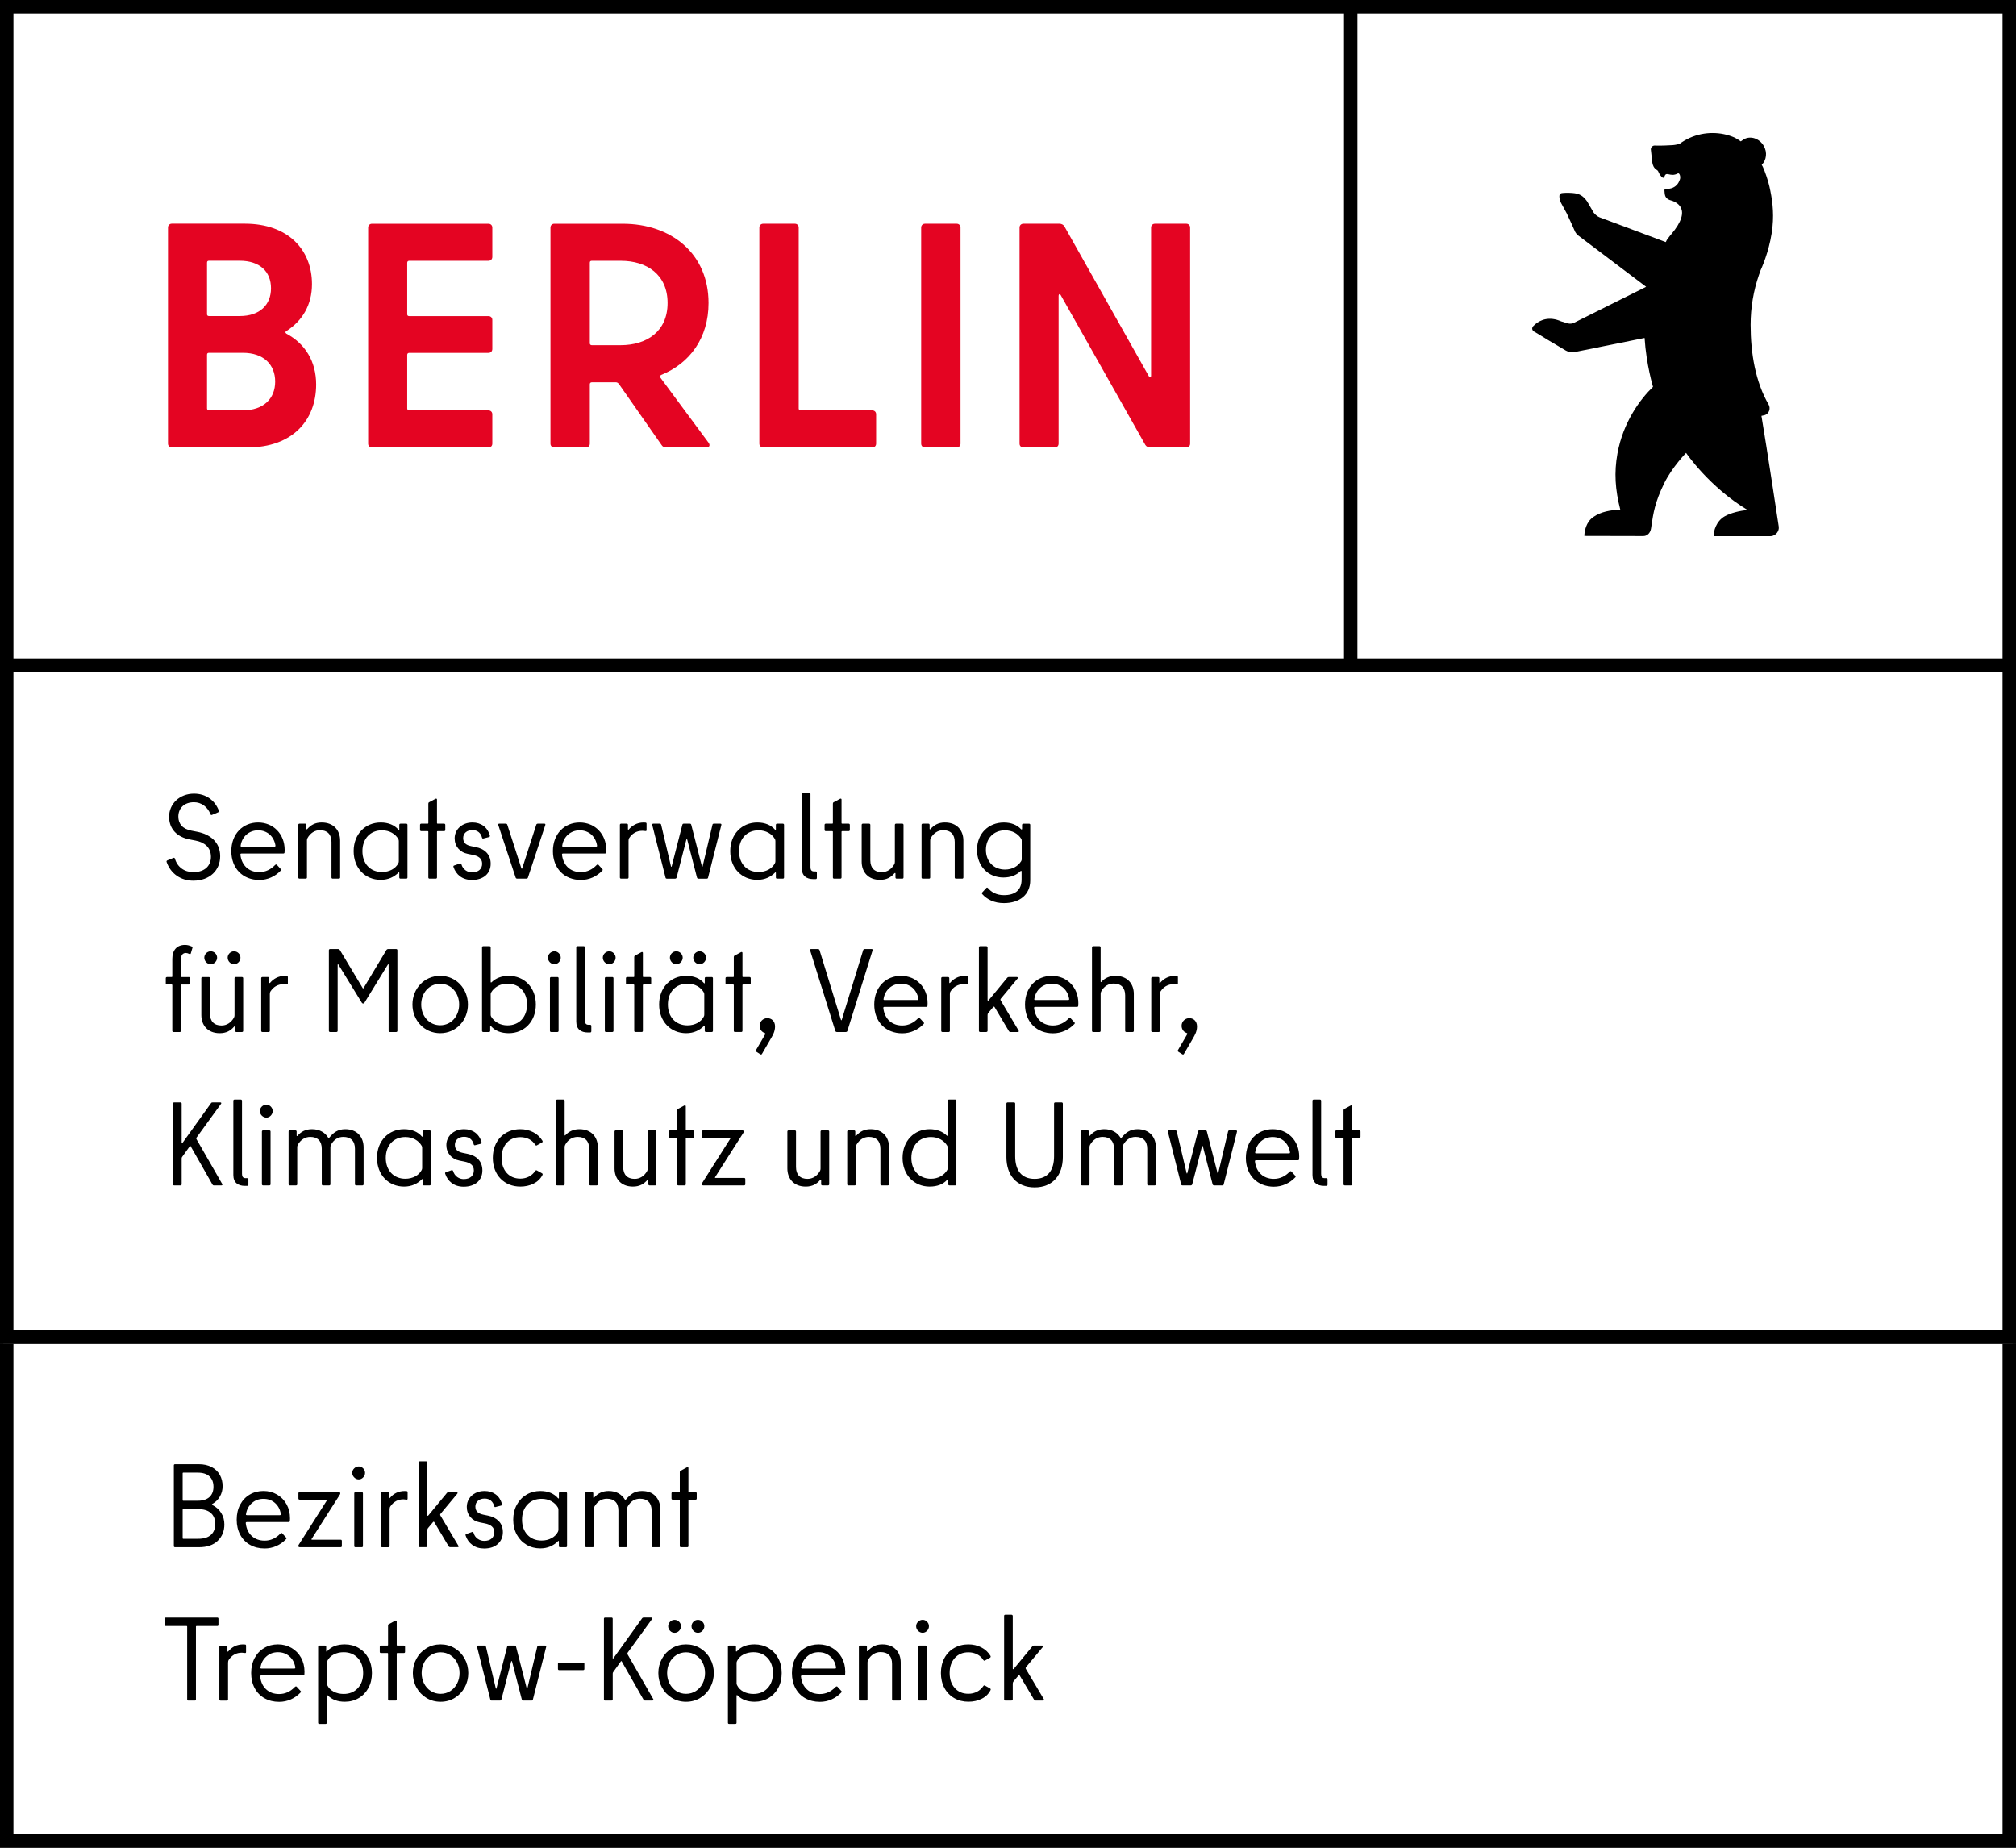 <?xml version="1.0" encoding="UTF-8"?>
<svg xmlns="http://www.w3.org/2000/svg" viewBox="0 0 850.39 779.53">
  <rect x="0" y="0" width="850.39" height="779.53" fill="#333333" stroke="none"/>
  <defs>
    <style>
      .cls-1 {
        fill: #fff;
      }

      .cls-2 {
        fill: #e40422;
      }
    </style>
  </defs>
  <g id="Ebene_2" data-name="Ebene 2">
    <g>
      <rect class="cls-1" x="1.42" y="566.93" width="847.56" height="211.18"/>
      <path d="M0,566.93v212.6H850.39v-212.6H0Zm844.72,206.93H5.67v-206.93H844.72v206.93Z"/>
    </g>
    <g>
      <path d="M89.27,618.94c1.52,.8,2.67,1.9,3.46,3.3,.78,1.4,1.17,2.99,1.17,4.75,0,1.6-.38,3.06-1.15,4.38-.77,1.32-1.8,2.34-3.1,3.07-.33,.2-.33,.38,0,.55,1.53,.76,2.75,1.87,3.65,3.3,.9,1.44,1.34,3.05,1.34,4.85,0,2.8-.93,5.1-2.8,6.9-1.87,1.8-4.5,2.7-7.9,2.7h-10.1c-.33,0-.51-.17-.51-.5v-34c0-.33,.17-.5,.51-.5h10c2.1,0,3.91,.4,5.42,1.2Zm-12.22,2.6v11.35c0,.17,.09,.25,.25,.25h6.1c2.17,0,3.81-.52,4.95-1.55,1.13-1.03,1.7-2.48,1.7-4.35s-.57-3.33-1.7-4.38c-1.14-1.05-2.79-1.57-4.95-1.57h-6.1c-.17,0-.25,.08-.25,.25Zm0,15.4v12c0,.17,.09,.25,.25,.25h6.3c2.37,0,4.15-.55,5.37-1.65,1.22-1.1,1.83-2.64,1.83-4.6s-.61-3.5-1.83-4.6-3-1.65-5.37-1.65h-6.3c-.17,0-.25,.08-.25,.25Z"/>
      <path d="M105.52,651.78c-1.79-1-3.18-2.42-4.18-4.27s-1.5-3.98-1.5-6.38,.49-4.52,1.47-6.35c.99-1.83,2.33-3.25,4.06-4.25,1.71-1,3.64-1.5,5.77-1.5s4,.5,5.73,1.5c1.71,1,3.06,2.38,4.02,4.12,.97,1.75,1.45,3.73,1.45,5.93,0,.5-.01,.88-.05,1.15-.07,.26-.24,.4-.5,.4h-17.65c-.4,0-.55,.21-.45,.65,.26,2.2,1.11,3.95,2.53,5.25,1.41,1.3,3.22,1.95,5.42,1.95,2.5,0,4.68-.97,6.55-2.9,.37-.37,.65-.43,.85-.2l1.65,1.8c.23,.2,.23,.41,0,.65-1.21,1.26-2.58,2.24-4.12,2.92-1.55,.68-3.19,1.02-4.93,1.02-2.3,0-4.34-.5-6.12-1.5Zm12.93-13.15c-.33-1.9-1.16-3.42-2.48-4.57s-2.92-1.72-4.83-1.72-3.53,.59-4.88,1.78-2.17,2.71-2.47,4.57l-.06,.25c0,.2,.17,.3,.51,.3h13.75c.4,0,.55-.2,.45-.6Z"/>
      <path d="M131.65,649.58h12.05c.33,0,.5,.18,.5,.55v2.1c0,.33-.17,.5-.5,.5h-17.25c-.4,0-.6-.17-.6-.5,0-.2,.05-.37,.15-.5l11.9-18.75c.09-.2,.05-.3-.16-.3h-11.35c-.33,0-.51-.17-.51-.5v-2.15c0-.33,.17-.5,.51-.5h16.6c.37,0,.55,.17,.55,.5,0,.17-.05,.33-.16,.5l-11.95,18.75c-.1,.2-.03,.3,.21,.3Z"/>
      <path d="M149.42,623.31c-.55-.55-.83-1.19-.83-1.92s.28-1.37,.83-1.9c.55-.53,1.19-.8,1.92-.8,.7,0,1.32,.27,1.85,.8,.53,.53,.8,1.17,.8,1.9s-.26,1.38-.8,1.92c-.53,.55-1.15,.83-1.85,.83-.74,0-1.37-.28-1.92-.83Zm.02,28.93v-22.2c0-.33,.17-.5,.5-.5h2.65c.33,0,.51,.17,.51,.5v22.2c0,.33-.17,.5-.51,.5h-2.65c-.33,0-.5-.17-.5-.5Z"/>
      <path d="M171.49,629.09c.3,0,.45,.17,.45,.5v2.65c0,.3-.12,.45-.35,.45s-.47-.02-.72-.07c-.25-.05-.48-.07-.68-.07-2.33,0-4.16,.99-5.5,2.95-.24,.33-.35,.75-.35,1.25v15.5c0,.33-.17,.5-.5,.5h-2.65c-.33,0-.51-.17-.51-.5v-22.2c0-.33,.17-.5,.51-.5h2.4c.33,0,.49,.17,.49,.5v1.8c0,.14,.03,.22,.1,.25s.15,0,.25-.1c1.63-1.97,3.73-2.95,6.3-2.95,.33,0,.59,.02,.75,.05Z"/>
      <path d="M189.2,652.28l-5.95-10c-.07-.17-.16-.26-.28-.28s-.22,.04-.32,.17l-2.1,2.5c-.2,.27-.3,.57-.3,.9v6.65c0,.13-.05,.25-.15,.35-.1,.1-.24,.15-.4,.15h-2.6c-.33,0-.51-.17-.51-.5v-35.2c0-.33,.17-.5,.51-.5h2.6c.17,0,.3,.05,.4,.15,.1,.1,.15,.22,.15,.35v22.15c0,.2,.05,.31,.15,.33s.22-.06,.35-.23l7.8-9.45c.17-.2,.36-.3,.6-.3h3.45c.2,0,.33,.07,.4,.2,.06,.13,.03,.28-.1,.45l-7,8.4c-.14,.17-.21,.3-.23,.43-.01,.11,.02,.26,.13,.42l7.55,12.7c.07,.14,.1,.24,.1,.3,0,.2-.15,.3-.45,.3h-3.06c-.33,0-.58-.15-.75-.45Z"/>
      <path d="M199.23,651.78c-1.36-1-2.3-2.33-2.83-4l-.05-.2c0-.2,.11-.33,.35-.4l2.4-.85,.2-.05c.2,0,.35,.13,.45,.4,.3,1.06,.88,1.9,1.73,2.5,.85,.6,1.76,.9,2.73,.9,1.4,0,2.46-.34,3.19-1.02s1.1-1.56,1.1-2.63-.36-1.9-1.08-2.5c-.71-.6-1.7-1.02-2.97-1.25l-2-.4c-1.7-.33-3.04-1.09-4.04-2.27s-1.51-2.61-1.51-4.28c0-1.23,.32-2.37,.95-3.39,.63-1.03,1.53-1.84,2.68-2.43,1.15-.58,2.44-.87,3.87-.87,1.83,0,3.39,.48,4.68,1.42s2.17,2.31,2.68,4.07l.05,.2c0,.2-.13,.35-.4,.45l-2.34,.6-.2,.05c-.2,0-.34-.13-.4-.4-.27-1-.74-1.78-1.42-2.35s-1.56-.85-2.63-.85c-1.17,0-2.11,.32-2.83,.95-.71,.64-1.07,1.44-1.07,2.4s.28,1.77,.85,2.3,1.42,.91,2.55,1.15l1.95,.4c1.87,.37,3.38,1.14,4.53,2.33s1.72,2.75,1.72,4.68-.71,3.64-2.13,4.92c-1.41,1.29-3.34,1.92-5.77,1.92-1.97,0-3.63-.5-4.97-1.5Z"/>
      <path d="M222.1,651.71c-1.73-1.02-3.1-2.44-4.1-4.27s-1.51-3.93-1.51-6.3,.51-4.46,1.51-6.3,2.37-3.26,4.1-4.27c1.73-1.02,3.67-1.53,5.8-1.53,3.27,0,5.78,1.03,7.55,3.1,.06,.06,.13,.08,.2,.05,.07-.03,.1-.1,.1-.2v-1.95c0-.33,.16-.5,.49-.5h2.45c.33,0,.5,.17,.5,.5v22.2c0,.33-.17,.5-.5,.5h-2.45c-.33,0-.49-.17-.49-.5v-1.95c0-.1-.03-.17-.1-.2-.07-.03-.14-.01-.2,.05-2.07,2.07-4.58,3.1-7.55,3.1-2.13,0-4.07-.51-5.8-1.53Zm10.55-2.77c1.23-.67,2.13-1.56,2.7-2.7,.13-.26,.2-.56,.2-.9v-8.4c0-.33-.06-.63-.2-.9-.63-1.14-1.56-2.03-2.78-2.7s-2.59-1-4.12-1c-2.46,0-4.46,.8-5.97,2.42-1.52,1.61-2.27,3.74-2.27,6.37s.76,4.76,2.27,6.38c1.52,1.62,3.51,2.42,5.97,2.42,1.57,0,2.97-.33,4.2-1Z"/>
      <path d="M250,652.74h-2.65c-.33,0-.49-.17-.49-.5v-22.2c0-.33,.16-.5,.49-.5h2.4c.33,0,.51,.17,.51,.5v1.65c0,.14,.03,.22,.12,.25s.18-.02,.28-.15c1.57-1.83,3.58-2.75,6.05-2.75,1.6,0,2.98,.32,4.12,.95,1.15,.64,2.06,1.51,2.72,2.6,.14,.24,.3,.24,.51,0,.93-1.13,1.92-2,2.95-2.63,1.03-.61,2.28-.92,3.75-.92,2.47,0,4.38,.72,5.72,2.15,1.36,1.44,2.03,3.27,2.03,5.5v15.55c0,.33-.17,.5-.5,.5h-2.65c-.34,0-.5-.17-.5-.5v-14.95c0-1.63-.43-2.87-1.28-3.72s-2.06-1.28-3.62-1.28c-2.2,0-3.92,1.07-5.15,3.2-.2,.33-.3,.74-.3,1.2v15.55c0,.33-.17,.5-.5,.5h-2.65c-.33,0-.51-.17-.51-.5v-14.95c0-1.63-.41-2.87-1.25-3.72s-2.03-1.28-3.6-1.28c-1.1,0-2.1,.28-3,.85-.9,.57-1.65,1.38-2.25,2.45-.16,.33-.25,.7-.25,1.1v15.55c0,.33-.17,.5-.5,.5Z"/>
      <path d="M287.1,620.49l2.7-1.45c.07-.03,.15-.05,.25-.05,.23,0,.34,.13,.34,.4v9.9c0,.17,.09,.25,.25,.25h2.75c.33,0,.5,.17,.5,.5v2.15c0,.33-.17,.5-.5,.5h-2.75c-.17,0-.25,.09-.25,.25v19.3c0,.33-.16,.5-.49,.5h-2.65c-.33,0-.5-.17-.5-.5v-19.3c0-.17-.09-.25-.25-.25h-2.75c-.33,0-.5-.17-.5-.5v-2.15c0-.33,.17-.5,.5-.5h2.75c.16,0,.25-.08,.25-.25v-8.2c0-.3,.12-.5,.35-.6Z"/>
      <path d="M92.15,682.94v2.55c0,.33-.17,.5-.5,.5h-8.75c-.17,0-.25,.08-.25,.25v30.7c0,.33-.17,.5-.51,.5h-2.7c-.33,0-.49-.17-.49-.5v-30.7c0-.17-.09-.25-.25-.25h-8.75c-.33,0-.49-.17-.49-.5v-2.55c0-.33,.16-.5,.49-.5h21.7c.33,0,.5,.17,.5,.5Z"/>
      <path d="M103.34,693.79c.3,0,.45,.17,.45,.5v2.65c0,.3-.12,.45-.35,.45s-.47-.02-.72-.07c-.25-.05-.48-.07-.68-.07-2.33,0-4.16,.99-5.5,2.95-.24,.33-.35,.75-.35,1.25v15.5c0,.33-.17,.5-.5,.5h-2.65c-.33,0-.51-.17-.51-.5v-22.2c0-.33,.17-.5,.51-.5h2.4c.33,0,.49,.17,.49,.5v1.8c0,.14,.03,.22,.1,.25s.15,0,.25-.1c1.63-1.97,3.73-2.95,6.3-2.95,.33,0,.59,.02,.75,.05Z"/>
      <path d="M111.62,716.49c-1.79-1-3.18-2.42-4.18-4.27s-1.49-3.98-1.49-6.38,.49-4.52,1.47-6.35,2.33-3.25,4.05-4.25,3.64-1.5,5.77-1.5,4.01,.5,5.73,1.5,3.06,2.38,4.03,4.12c.97,1.75,1.45,3.73,1.45,5.93,0,.5-.02,.88-.05,1.15-.07,.26-.24,.4-.51,.4h-17.65c-.4,0-.55,.21-.45,.65,.26,2.2,1.1,3.95,2.52,5.25,1.42,1.3,3.22,1.95,5.43,1.95,2.49,0,4.68-.97,6.55-2.9,.37-.37,.65-.43,.85-.2l1.65,1.8c.24,.2,.24,.41,0,.65-1.2,1.26-2.58,2.24-4.12,2.92-1.55,.68-3.19,1.02-4.92,1.02-2.3,0-4.34-.5-6.13-1.5Zm12.93-13.15c-.33-1.9-1.15-3.42-2.48-4.57-1.32-1.15-2.92-1.72-4.83-1.72s-3.53,.59-4.87,1.78c-1.36,1.18-2.18,2.71-2.48,4.57l-.05,.25c0,.2,.17,.3,.5,.3h13.75c.4,0,.55-.2,.45-.6Z"/>
      <path d="M137.35,727.29h-2.65c-.33,0-.5-.17-.5-.5v-32.05c0-.33,.17-.5,.5-.5h2.4c.33,0,.5,.17,.5,.5v1.75c0,.17,.04,.26,.12,.28,.09,.02,.2-.05,.33-.18,1.67-1.9,4.13-2.85,7.4-2.85,2.16,0,4.11,.51,5.85,1.53s3.1,2.44,4.1,4.27,1.49,3.93,1.49,6.3-.49,4.47-1.49,6.3-2.37,3.26-4.1,4.27-3.69,1.53-5.85,1.53c-3,0-5.39-.88-7.16-2.65-.13-.13-.24-.18-.32-.15-.08,.03-.13,.14-.13,.3v11.35c0,.33-.16,.5-.49,.5Zm13.57-15.07c1.52-1.61,2.27-3.74,2.27-6.38s-.76-4.76-2.27-6.37c-1.52-1.62-3.5-2.42-5.97-2.42-1.56,0-2.96,.32-4.2,.97s-2.13,1.56-2.7,2.73c-.13,.26-.2,.53-.2,.8v8.6c0,.26,.07,.53,.2,.8,.57,1.17,1.46,2.07,2.7,2.73,1.24,.65,2.64,.97,4.2,.97,2.47,0,4.46-.8,5.97-2.42Z"/>
      <path d="M164.05,685.19l2.7-1.45c.06-.03,.15-.05,.25-.05,.24,0,.35,.13,.35,.4v9.9c0,.17,.08,.25,.25,.25h2.75c.33,0,.51,.17,.51,.5v2.15c0,.33-.17,.5-.51,.5h-2.75c-.17,0-.25,.09-.25,.25v19.3c0,.33-.17,.5-.5,.5h-2.65c-.33,0-.51-.17-.51-.5v-19.3c0-.17-.08-.25-.25-.25h-2.75c-.33,0-.49-.17-.49-.5v-2.15c0-.33,.16-.5,.49-.5h2.75c.17,0,.25-.08,.25-.25v-8.2c0-.3,.12-.5,.36-.6Z"/>
      <path d="M179.87,716.32c-1.78-1.09-3.18-2.55-4.2-4.4s-1.52-3.88-1.52-6.08,.51-4.22,1.52-6.07,2.42-3.31,4.2-4.4,3.78-1.63,5.97-1.63,4.19,.54,5.97,1.63c1.79,1.09,3.18,2.55,4.2,4.4,1.01,1.85,1.52,3.87,1.52,6.07s-.51,4.23-1.52,6.08c-1.02,1.85-2.42,3.31-4.2,4.4-1.78,1.09-3.77,1.63-5.97,1.63s-4.19-.54-5.97-1.63Zm10.1-2.9c1.22-.78,2.17-1.84,2.85-3.18,.69-1.33,1.03-2.8,1.03-4.4s-.34-3.06-1.03-4.4c-.68-1.33-1.63-2.39-2.85-3.17-1.22-.79-2.59-1.18-4.12-1.18s-2.91,.39-4.12,1.18c-1.22,.78-2.17,1.84-2.85,3.17-.68,1.34-1.02,2.8-1.02,4.4s.34,3.07,1.02,4.4c.68,1.34,1.63,2.4,2.85,3.18s2.6,1.18,4.12,1.18,2.91-.4,4.12-1.18Z"/>
      <path d="M227.25,694.24h2.7c.17,0,.29,.05,.37,.15,.09,.1,.11,.24,.07,.4l-5.6,22.2c-.03,.3-.22,.45-.55,.45h-3.5c-.33,0-.55-.18-.65-.55l-4.1-15.95c-.03-.1-.09-.15-.18-.15s-.14,.05-.18,.15l-4.1,15.95c-.1,.37-.32,.55-.65,.55h-3.5c-.3,0-.48-.15-.55-.45l-5.6-22.2-.05-.15c0-.27,.17-.4,.5-.4h2.7c.37,0,.57,.15,.6,.45l4.15,17.56c.03,.13,.09,.2,.15,.2s.12-.06,.16-.2l4.49-17.56c.1-.3,.29-.45,.55-.45h2.65c.26,0,.45,.15,.55,.45l4.5,17.56c.03,.13,.08,.2,.15,.2,.06,0,.11-.06,.15-.2l4.15-17.56c.06-.3,.26-.45,.6-.45Z"/>
      <path d="M246,704.59h-10.15c-.33,0-.5-.17-.5-.5v-2.15c0-.33,.17-.51,.5-.51h10.15c.33,0,.5,.17,.5,.51v2.15c0,.33-.17,.5-.5,.5Z"/>
      <path d="M257.95,717.44h-2.7c-.33,0-.5-.17-.5-.5v-34c0-.33,.17-.5,.5-.5h2.7c.33,0,.5,.17,.5,.5v16.6c0,.1,.03,.16,.1,.17,.07,.02,.14-.02,.21-.13l12.1-16.85c.13-.2,.33-.3,.6-.3h3.3c.21,0,.33,.06,.4,.17,.07,.12,.03,.26-.1,.43l-10.3,14.2c-.14,.24-.15,.47-.05,.7l10.85,18.9c.07,.14,.1,.24,.1,.3,0,.2-.16,.3-.45,.3h-3.2c-.24,0-.42-.12-.55-.35l-9.2-16.15c-.03-.1-.08-.15-.15-.15-.06,0-.13,.03-.2,.1l-3.25,4.55c-.14,.17-.2,.38-.2,.65v10.85c0,.33-.17,.5-.5,.5Z"/>
      <path d="M283.42,716.32c-1.78-1.09-3.18-2.55-4.19-4.4-1.02-1.85-1.53-3.88-1.53-6.08s.51-4.22,1.53-6.07c1.01-1.85,2.41-3.31,4.19-4.4,1.79-1.09,3.78-1.63,5.98-1.63s4.19,.54,5.97,1.63,3.18,2.55,4.2,4.4,1.53,3.87,1.53,6.07-.51,4.23-1.53,6.08-2.41,3.31-4.2,4.4-3.77,1.63-5.97,1.63-4.19-.54-5.98-1.63Zm10.1-2.9c1.21-.78,2.17-1.84,2.85-3.18,.68-1.33,1.03-2.8,1.03-4.4s-.34-3.06-1.03-4.4c-.68-1.33-1.64-2.39-2.85-3.17-1.22-.79-2.59-1.18-4.12-1.18s-2.91,.39-4.13,1.18c-1.21,.78-2.16,1.84-2.85,3.17-.68,1.34-1.02,2.8-1.02,4.4s.34,3.07,1.02,4.4c.69,1.34,1.64,2.4,2.85,3.18,1.22,.78,2.6,1.18,4.13,1.18s2.91-.4,4.12-1.18Zm-10.87-25.4c-.53-.55-.8-1.19-.8-1.92s.27-1.37,.8-1.9c.53-.53,1.17-.8,1.9-.8s1.37,.27,1.91,.8c.53,.53,.79,1.17,.79,1.9s-.26,1.38-.79,1.92c-.54,.55-1.17,.83-1.91,.83s-1.37-.28-1.9-.83Zm9.85,0c-.53-.55-.8-1.19-.8-1.92s.27-1.37,.8-1.9,1.17-.8,1.9-.8,1.37,.27,1.9,.8,.8,1.17,.8,1.9-.27,1.38-.8,1.92c-.53,.55-1.17,.83-1.9,.83s-1.37-.28-1.9-.83Z"/>
      <path d="M310.2,727.29h-2.65c-.33,0-.5-.17-.5-.5v-32.05c0-.33,.17-.5,.5-.5h2.4c.33,0,.5,.17,.5,.5v1.75c0,.17,.04,.26,.12,.28,.09,.02,.2-.05,.33-.18,1.67-1.9,4.13-2.85,7.4-2.85,2.16,0,4.11,.51,5.85,1.53s3.1,2.44,4.1,4.27,1.49,3.93,1.49,6.3-.49,4.47-1.49,6.3-2.37,3.26-4.1,4.27-3.69,1.53-5.85,1.53c-3,0-5.39-.88-7.16-2.65-.13-.13-.24-.18-.32-.15-.08,.03-.13,.14-.13,.3v11.35c0,.33-.16,.5-.49,.5Zm13.57-15.07c1.52-1.61,2.27-3.74,2.27-6.38s-.76-4.76-2.27-6.37c-1.52-1.62-3.5-2.42-5.97-2.42-1.56,0-2.96,.32-4.2,.97s-2.13,1.56-2.7,2.73c-.13,.26-.2,.53-.2,.8v8.6c0,.26,.07,.53,.2,.8,.57,1.17,1.46,2.07,2.7,2.73,1.24,.65,2.64,.97,4.2,.97,2.47,0,4.46-.8,5.97-2.42Z"/>
      <path d="M339.72,716.49c-1.79-1-3.18-2.42-4.18-4.27s-1.49-3.98-1.49-6.38,.49-4.52,1.47-6.35,2.33-3.25,4.05-4.25,3.64-1.5,5.77-1.5,4.01,.5,5.73,1.5,3.06,2.38,4.03,4.12c.97,1.75,1.45,3.73,1.45,5.93,0,.5-.02,.88-.05,1.15-.07,.26-.24,.4-.51,.4h-17.65c-.4,0-.55,.21-.45,.65,.26,2.2,1.1,3.95,2.52,5.25,1.42,1.3,3.22,1.95,5.43,1.95,2.49,0,4.68-.97,6.55-2.9,.37-.37,.65-.43,.85-.2l1.65,1.8c.24,.2,.24,.41,0,.65-1.2,1.26-2.58,2.24-4.12,2.92-1.55,.68-3.19,1.02-4.92,1.02-2.3,0-4.34-.5-6.13-1.5Zm12.93-13.15c-.33-1.9-1.15-3.42-2.48-4.57-1.32-1.15-2.92-1.72-4.83-1.72s-3.53,.59-4.87,1.78c-1.36,1.18-2.18,2.71-2.48,4.57l-.05,.25c0,.2,.17,.3,.5,.3h13.75c.4,0,.55-.2,.45-.6Z"/>
      <path d="M365.45,717.44h-2.65c-.33,0-.5-.17-.5-.5v-22.2c0-.33,.17-.5,.5-.5h2.4c.33,0,.5,.17,.5,.5v1.65c0,.14,.04,.22,.12,.25,.09,.03,.18-.02,.28-.15,.8-.9,1.69-1.59,2.65-2.05s2.1-.7,3.4-.7c2.46,0,4.38,.72,5.74,2.15,1.37,1.44,2.06,3.27,2.06,5.5v15.55c0,.33-.17,.5-.51,.5h-2.65c-.33,0-.5-.17-.5-.5v-14.95c0-1.63-.41-2.87-1.25-3.72-.83-.85-2.03-1.28-3.6-1.28-1.1,0-2.1,.28-3,.85-.9,.57-1.65,1.38-2.25,2.45-.17,.33-.25,.68-.25,1.05v15.6c0,.33-.16,.5-.49,.5Z"/>
      <path d="M387.27,688.01c-.55-.55-.82-1.19-.82-1.92s.28-1.37,.82-1.9c.55-.53,1.19-.8,1.93-.8s1.32,.27,1.85,.8,.8,1.17,.8,1.9-.27,1.38-.8,1.92c-.53,.55-1.15,.83-1.85,.83-.74,0-1.38-.28-1.93-.83Zm.03,28.93v-22.2c0-.33,.17-.5,.5-.5h2.65c.33,0,.49,.17,.49,.5v22.2c0,.33-.16,.5-.49,.5h-2.65c-.33,0-.5-.17-.5-.5Z"/>
      <path d="M398.37,699.54c.98-1.83,2.36-3.26,4.12-4.27s3.77-1.53,6-1.53c2,0,3.83,.43,5.47,1.28,1.65,.85,2.94,2.06,3.88,3.62,.03,.07,.05,.15,.05,.25,0,.2-.08,.34-.25,.45l-2.15,1.2-.25,.1c-.13,0-.28-.1-.45-.3-.63-1.03-1.5-1.83-2.6-2.4-1.1-.56-2.33-.85-3.7-.85-2.4,0-4.32,.81-5.76,2.42-1.43,1.62-2.15,3.73-2.15,6.32s.72,4.71,2.15,6.32c1.44,1.62,3.35,2.43,5.76,2.43,1.33,0,2.54-.29,3.62-.85,1.09-.57,1.98-1.37,2.68-2.4,.2-.3,.44-.37,.7-.2l2.15,1.2c.27,.17,.33,.4,.2,.7-.8,1.6-2.04,2.81-3.72,3.65s-3.56,1.25-5.62,1.25c-2.23,0-4.24-.51-6-1.53s-3.14-2.44-4.12-4.27-1.48-3.93-1.48-6.3,.49-4.46,1.48-6.3Z"/>
      <path d="M436.15,716.99l-5.95-10c-.06-.17-.16-.26-.27-.28-.12-.02-.23,.04-.33,.17l-2.1,2.5c-.2,.27-.3,.57-.3,.9v6.65c0,.13-.05,.25-.15,.35-.1,.1-.24,.15-.4,.15h-2.6c-.33,0-.49-.17-.49-.5v-35.2c0-.33,.16-.5,.49-.5h2.6c.17,0,.3,.05,.4,.15,.1,.1,.15,.22,.15,.35v22.15c0,.2,.05,.31,.15,.33s.21-.06,.35-.23l7.8-9.45c.16-.2,.37-.3,.6-.3h3.45c.2,0,.33,.07,.4,.2s.03,.28-.1,.45l-7,8.4c-.13,.17-.21,.3-.22,.43-.02,.11,.02,.26,.12,.42l7.55,12.7c.06,.14,.1,.24,.1,.3,0,.2-.16,.3-.45,.3h-3.04c-.33,0-.59-.15-.75-.45Z"/>
    </g>
  </g>
  <g id="Ebene_1" data-name="Ebene 1">
    <rect class="cls-1" x="2.83" y="2.83" width="844.72" height="561.26"/>
    <path d="M0,0V566.93H850.39V0H0ZM5.67,5.67H566.93V277.8H5.67V5.67ZM844.72,561.26H5.67V283.46H844.72v277.8Zm0-283.46h-272.13V5.67h272.13V277.8Z"/>
    <path class="cls-2" d="M485.55,96.01v62.43c0,.81-.54,1.08-.95,.27l-35.63-63.24c-.41-.67-1.22-1.08-2.03-1.08h-15.25c-.95,0-1.62,.67-1.62,1.62v91.16c0,.94,.67,1.62,1.62,1.62h13.23c.95,0,1.62-.68,1.62-1.62v-62.3c0-.81,.54-1.08,.95-.27l35.63,63.11c.41,.68,1.22,1.08,2.03,1.08h15.25c.95,0,1.62-.68,1.62-1.62V96.01c0-.95-.67-1.62-1.62-1.62h-13.23c-.94,0-1.62,.67-1.62,1.62m-95.36,92.77h13.36c.94,0,1.62-.68,1.62-1.62V96.01c0-.95-.67-1.62-1.62-1.62h-13.36c-.94,0-1.62,.67-1.62,1.62v91.16c0,.94,.67,1.62,1.62,1.62m-53.28-16.45V96.01c0-.95-.67-1.62-1.62-1.62h-13.36c-.94,0-1.62,.67-1.62,1.62v91.16c0,.94,.67,1.62,1.62,1.62h46.02c.95,0,1.62-.68,1.62-1.62v-12.41c0-.94-.67-1.62-1.62-1.62h-30.23c-.54,0-.81-.4-.81-.81m-87.29-62.3h12.28c10.93,0,19.7,5.8,19.7,17.8s-8.77,17.8-19.84,17.8h-12.15c-.54,0-.81-.4-.81-.81v-33.98c0-.54,.27-.81,.81-.81m31.31,78.75h17c1.35,0,1.75-.95,.95-2.02l-20.25-27.37c-.27-.4-.27-.94,.27-1.21,12.01-4.85,19.98-15.51,19.98-30.34,0-21.04-15.93-33.44-36.17-33.44h-28.88c-.95,0-1.62,.67-1.62,1.62v91.16c0,.94,.67,1.62,1.62,1.62h13.36c.94,0,1.62-.68,1.62-1.62v-25.08c0-.54,.4-.81,.81-.81h10.26c.41,0,.81,.27,1.08,.54l18.09,25.89c.41,.68,1.08,1.08,1.89,1.08m-73.26-80.37v-12.41c0-.95-.67-1.62-1.62-1.62h-49.13c-.95,0-1.62,.67-1.62,1.62v91.16c0,.94,.67,1.62,1.62,1.62h49.13c.95,0,1.62-.68,1.62-1.62v-12.41c0-.94-.67-1.62-1.62-1.62h-33.47c-.54,0-.81-.4-.81-.81v-22.66c0-.54,.41-.81,.81-.81h33.47c.95,0,1.62-.67,1.62-1.62v-12.27c0-.95-.67-1.62-1.62-1.62h-33.47c-.54,0-.81-.27-.81-.81v-21.71c0-.54,.41-.81,.81-.81h33.47c.95,0,1.62-.67,1.62-1.62m-105.22,64.72h-14.31c-.54,0-.81-.4-.81-.81v-22.66c0-.54,.27-.81,.81-.81h14.31c8.77,0,13.63,4.99,13.63,12.14s-4.86,12.13-13.63,12.13m-1.35-63.11c8.5,0,13.22,4.59,13.22,11.6s-4.72,11.73-13.22,11.73h-12.96c-.54,0-.81-.27-.81-.81v-21.71c0-.54,.27-.81,.81-.81h12.96Zm19.7,29.67c6.75-4.31,10.8-11.06,10.8-19.82,0-14.43-9.99-25.49-28.34-25.49h-30.77c-.94,0-1.62,.67-1.62,1.62v91.16c0,.94,.67,1.62,1.62,1.62h31.99c18.89,0,28.88-11.46,28.88-26.56,0-9.84-4.72-17.26-12.55-21.44-.54-.4-.54-.81,0-1.08"/>
    <path d="M750.31,222.16s-4.96-32.87-7.3-46.72c.66-.14,1.02-.22,1.02-.22,2.17-.38,2.99-2.86,2.02-4.53-5.61-9.66-7.61-21.69-7.61-33.64,0-7.37,1.23-14.45,3.51-21.05,.13-.38,.27-.75,.41-1.13,.08-.23,.24-.74,.28-.82,1.51-3.29,4.24-10.43,5.04-18.43,.65-6.47-.17-11.87-1.3-16.93-.54-2.45-1.92-6.48-2.8-8.35-.15-.27-.3-.54-.45-.8,2.02-2.03,2.42-5.28,.86-7.98-1.83-3.16-5.59-4.41-8.4-2.79-.3,.17-.99,.66-1.3,.88-.51-.38-.81-.56-.81-.56-.02-.01-.79-.52-1.47-.88,0,0-.26-.13-.26-.14-2.88-1.28-6.01-1.96-9.37-1.96-1.64,0-3.24,.17-4.8,.49-3.35,.7-6.44,2.11-9.1,4.08-1.39,.44-2.88,.55-2.88,.55l-3.8,.18c-1.79,.08-3.83-.01-3.83-.01-.89,0-1.62,.73-1.62,1.62,0,.08,.59,5.31,.59,5.32,.14,1.31,.69,2.54,1.79,3.25l.13,.09c.35,.23,.53,.42,.6,.62,.42,1.14,1.27,2.27,1.84,2.62,.26,.16,.67,.08,.74-.21,.72-2.85,2.42,.23,5.66-1.53,.83-.45,1.28,1.57,.93,2.45l-.3,.76c-.67,1.7-2.21,2.91-4.02,3.18-1.43,.21-2.26,.35-2.24,.55,.17,1.61-.02,3,1.62,3.97,.48,.26,.72,.32,.72,.32,2.51,.66,9.83,3.47,.52,14.46,0,0-.88,.99-1.57,1.97-.2,.28-.37,.58-.51,.89l-.19,.4-28-10.48c-.84-.33-1.93-1.25-2.45-1.99l-2.76-4.74c-1.71-2.37-3.21-3.27-6.18-3.51-2.15-.18-3.9-.01-3.9-.01-.83,.04-1.31,.24-1.49,.72-.19,.53-.21,1.85,.61,3.51l2.4,4.41c.21,.31,3.24,7.09,3.24,7.09,.3,.84,.82,1.57,1.5,2.14,.06,.05,28.74,21.72,28.74,21.72l-30.29,15.11c-.87,.47-1.9,.58-2.85,.29-1.11-.34-2.7-.82-2.71-.82-4.96-2.21-8.69-.67-10.87,1.16-.02,.02-.86,.81-.86,.81-.83,.82-.52,1.94,.42,2.4,0,0,4.78,2.81,5.83,3.53l7.44,4.41c1.15,.67,2.52,.89,3.83,.62l29.41-5.93c.71,11.26,3.55,20.62,3.55,20.62-5.3,5.1-12.61,14.83-15.01,28.19-1.43,7.94-.96,15.13,1.2,23.59-4.11,.23-8.07,.83-11.36,3.12-3.13,2.18-3.77,6.06-3.79,8l22.96,.05h1.94c2.42-.04,3.04-2.44,3.04-2.44,.24-.73,.31-1.68,.42-2.38,.73-4.59,1.31-9.37,5.4-17.61,3.3-6.66,9.14-12.65,9.15-12.65,.01,.02,9.66,14.31,25.98,24.11-3.13,.2-7.17,1.23-9.57,2.56-3.8,2.11-4.85,6.45-4.76,8.47h23.79c1.64,0,3-1.06,3.49-2.5,.05-.15,.09-.3,.12-.46,.02-.11,.04-.23,.05-.34,.02-.24,.03-.5,0-.75Z"/>
    <g>
      <path d="M70.28,363.64c-.1-.3,0-.5,.3-.65l2.55-1.05c.3-.15,.55,0,.65,.3,1.05,3.6,4,5.7,7.8,5.7,4.9,0,7.4-2.8,7.4-6.45,0-3.9-2.6-6.1-6.45-6.85l-2.55-.5c-5.2-1-8.65-4.3-8.65-9.6s4.3-9.7,10.5-9.7c5.05,0,8.85,2.8,10.5,7.2,.1,.3,0,.5-.3,.65l-2.6,1.1c-.3,.15-.55,0-.65-.3-1.2-3.1-3.85-5.05-6.95-5.05-4.2,0-6.6,2.6-6.6,6.05,0,3.1,1.8,5.25,5.55,5.95l2.55,.5c5,1,9.55,4.1,9.55,10.3,0,5.8-4.3,10.3-11.35,10.3-5.25,0-9.55-2.95-11.25-7.9Z"/>
      <path d="M97.58,359.09c0-7.35,4.9-12.1,11.3-12.1s11.2,4.85,11.2,11.55c0,.35,0,.75-.05,1.15-.05,.25-.2,.4-.5,.4h-17.65c-.35,0-.55,.15-.45,.65,.55,4.35,3.5,7.2,7.95,7.2,2.75,0,4.95-1.25,6.55-2.9,.35-.35,.6-.45,.85-.2l1.65,1.8c.2,.2,.2,.45,0,.65-2.35,2.45-5.5,3.95-9.05,3.95-6.9,0-11.8-4.8-11.8-12.15Zm18.6-2.5c-.65-3.75-3.45-6.3-7.3-6.3s-6.75,2.65-7.35,6.35c-.1,.4,0,.55,.45,.55h13.75c.4,0,.55-.15,.45-.6Z"/>
      <path d="M128.98,370.69h-2.65c-.3,0-.5-.2-.5-.5v-22.2c0-.3,.2-.5,.5-.5h2.4c.3,0,.5,.2,.5,.5v1.65c0,.25,.2,.35,.4,.1,1.5-1.7,3.35-2.75,6.05-2.75,5.15,0,7.8,3.4,7.8,7.65v15.55c0,.3-.2,.5-.5,.5h-2.65c-.3,0-.5-.2-.5-.5v-14.95c0-3.25-1.75-5-4.85-5-2.2,0-4.05,1.2-5.25,3.3-.2,.4-.25,.65-.25,1.05v15.6c0,.3-.2,.5-.5,.5Z"/>
      <path d="M149.18,359.09c0-7.25,4.95-12.1,11.4-12.1,3.3,0,5.85,1.1,7.55,3.1,.15,.15,.3,.05,.3-.15v-1.95c0-.3,.2-.5,.5-.5h2.45c.3,0,.5,.2,.5,.5v22.2c0,.3-.2,.5-.5,.5h-2.45c-.3,0-.5-.2-.5-.5v-1.95c0-.2-.15-.3-.3-.15-1.85,1.85-4.25,3.1-7.55,3.1-6.45,0-11.4-4.85-11.4-12.1Zm18.85,5.1c.15-.3,.2-.5,.2-.9v-8.4c0-.4-.05-.6-.2-.9-1.25-2.2-3.75-3.7-6.9-3.7-4.95,0-8.25,3.55-8.25,8.8s3.3,8.8,8.25,8.8c3.15,0,5.75-1.45,6.9-3.7Z"/>
      <path d="M181.03,338.44l2.7-1.45c.35-.15,.6,0,.6,.35v9.9c0,.15,.1,.25,.25,.25h2.75c.3,0,.5,.2,.5,.5v2.15c0,.3-.2,.5-.5,.5h-2.75c-.15,0-.25,.1-.25,.25v19.3c0,.3-.2,.5-.5,.5h-2.65c-.3,0-.5-.2-.5-.5v-19.3c0-.15-.1-.25-.25-.25h-2.75c-.3,0-.5-.2-.5-.5v-2.15c0-.3,.2-.5,.5-.5h2.75c.15,0,.25-.1,.25-.25v-8.2c0-.25,.1-.5,.35-.6Z"/>
      <path d="M191.28,365.74c-.1-.3,0-.5,.3-.6l2.4-.85c.3-.1,.55,.05,.65,.35,.65,2.25,2.6,3.4,4.45,3.4,2.9,0,4.3-1.6,4.3-3.65,0-2.3-1.7-3.3-4.05-3.75l-2-.4c-3.4-.65-5.55-3.25-5.55-6.55,0-3.75,3.1-6.7,7.5-6.7,3.6,0,6.35,1.95,7.35,5.5,.1,.35-.05,.55-.35,.65l-2.35,.6c-.3,.1-.55-.05-.6-.35-.5-1.95-1.9-3.2-4.05-3.2-2.35,0-3.9,1.4-3.9,3.35,0,2.05,1.2,3,3.4,3.45l1.95,.4c3.55,.7,6.25,2.95,6.25,7s-2.95,6.85-7.9,6.85c-4.1,0-6.75-2.3-7.8-5.5Z"/>
      <path d="M226.83,347.49h2.8c.35,0,.5,.2,.4,.55l-7.35,22.25c-.1,.25-.35,.4-.65,.4h-3.85c-.3,0-.55-.15-.65-.4l-7.35-22.25c-.1-.35,.05-.55,.4-.55h2.8c.25,0,.5,.15,.6,.4l5.95,18.45c.05,.2,.3,.2,.35,0l5.95-18.45c.1-.25,.35-.4,.6-.4Z"/>
      <path d="M233.23,359.09c0-7.35,4.9-12.1,11.3-12.1s11.2,4.85,11.2,11.55c0,.35,0,.75-.05,1.15-.05,.25-.2,.4-.5,.4h-17.65c-.35,0-.55,.15-.45,.65,.55,4.35,3.5,7.2,7.95,7.2,2.75,0,4.95-1.25,6.55-2.9,.35-.35,.6-.45,.85-.2l1.65,1.8c.2,.2,.2,.45,0,.65-2.35,2.45-5.5,3.95-9.05,3.95-6.9,0-11.8-4.8-11.8-12.15Zm18.6-2.5c-.65-3.75-3.45-6.3-7.3-6.3s-6.75,2.65-7.35,6.35c-.1,.4,0,.55,.45,.55h13.75c.4,0,.55-.15,.45-.6Z"/>
      <path d="M272.28,347.04c.3,0,.45,.2,.45,.5v2.65c0,.35-.2,.5-.55,.4-.4-.05-.85-.1-1.2-.1-2.6,0-4.35,1.25-5.5,2.95-.3,.45-.35,.8-.35,1.25v15.5c0,.3-.2,.5-.5,.5h-2.65c-.3,0-.5-.2-.5-.5v-22.2c0-.3,.2-.5,.5-.5h2.4c.3,0,.5,.2,.5,.5v1.8c0,.25,.15,.35,.35,.15,1.3-1.55,3.35-2.95,6.3-2.95,.25,0,.5,0,.75,.05Z"/>
      <path d="M301.13,347.49h2.7c.35,0,.55,.2,.45,.55l-5.6,22.2c-.05,.3-.25,.45-.55,.45h-3.5c-.35,0-.55-.2-.65-.55l-4.1-15.95c-.05-.2-.3-.2-.35,0l-4.1,15.95c-.1,.35-.3,.55-.65,.55h-3.5c-.3,0-.5-.15-.55-.45l-5.6-22.2c-.1-.35,.1-.55,.45-.55h2.7c.35,0,.55,.15,.6,.45l4.15,17.55c.05,.25,.25,.25,.3,0l4.5-17.55c.1-.3,.25-.45,.55-.45h2.65c.3,0,.45,.15,.55,.45l4.5,17.55c.05,.25,.25,.25,.3,0l4.15-17.55c.05-.3,.25-.45,.6-.45Z"/>
      <path d="M308.03,359.09c0-7.25,4.95-12.1,11.4-12.1,3.3,0,5.85,1.1,7.55,3.1,.15,.15,.3,.05,.3-.15v-1.95c0-.3,.2-.5,.5-.5h2.45c.3,0,.5,.2,.5,.5v22.2c0,.3-.2,.5-.5,.5h-2.45c-.3,0-.5-.2-.5-.5v-1.95c0-.2-.15-.3-.3-.15-1.85,1.85-4.25,3.1-7.55,3.1-6.45,0-11.4-4.85-11.4-12.1Zm18.85,5.1c.15-.3,.2-.5,.2-.9v-8.4c0-.4-.05-.6-.2-.9-1.25-2.2-3.75-3.7-6.9-3.7-4.95,0-8.25,3.55-8.25,8.8s3.3,8.8,8.25,8.8c3.15,0,5.75-1.45,6.9-3.7Z"/>
      <path d="M344.58,368.14v2.25c0,.3-.2,.5-.5,.5h-.9c-3.05,0-4.95-1.4-4.95-4.6v-31.3c0-.3,.2-.5,.5-.5h2.65c.3,0,.5,.2,.5,.5v30.85c0,1.1,.4,1.8,1.5,1.8h.7c.3,0,.5,.2,.5,.5Z"/>
      <path d="M351.68,338.44l2.7-1.45c.35-.15,.6,0,.6,.35v9.9c0,.15,.1,.25,.25,.25h2.75c.3,0,.5,.2,.5,.5v2.15c0,.3-.2,.5-.5,.5h-2.75c-.15,0-.25,.1-.25,.25v19.3c0,.3-.2,.5-.5,.5h-2.65c-.3,0-.5-.2-.5-.5v-19.3c0-.15-.1-.25-.25-.25h-2.75c-.3,0-.5-.2-.5-.5v-2.15c0-.3,.2-.5,.5-.5h2.75c.15,0,.25-.1,.25-.25v-8.2c0-.25,.1-.5,.35-.6Z"/>
      <path d="M377.98,347.49h2.65c.3,0,.5,.2,.5,.5v22.2c0,.3-.2,.5-.5,.5h-2.4c-.3,0-.5-.2-.5-.5v-1.65c0-.25-.2-.35-.45-.1-1.45,1.7-3.3,2.75-6.05,2.75-5.1,0-7.75-3.4-7.75-7.65v-15.55c0-.3,.2-.5,.5-.5h2.65c.3,0,.5,.2,.5,.5v14.95c0,3.25,1.75,5,4.85,5,2.2,0,4.05-1.2,5.25-3.3,.2-.4,.25-.65,.25-1.05v-15.6c0-.3,.2-.5,.5-.5Z"/>
      <path d="M391.88,370.69h-2.65c-.3,0-.5-.2-.5-.5v-22.2c0-.3,.2-.5,.5-.5h2.4c.3,0,.5,.2,.5,.5v1.65c0,.25,.2,.35,.4,.1,1.5-1.7,3.35-2.75,6.05-2.75,5.15,0,7.8,3.4,7.8,7.65v15.55c0,.3-.2,.5-.5,.5h-2.65c-.3,0-.5-.2-.5-.5v-14.95c0-3.25-1.75-5-4.85-5-2.2,0-4.05,1.2-5.25,3.3-.2,.4-.25,.65-.25,1.05v15.6c0,.3-.2,.5-.5,.5Z"/>
      <path d="M414.33,377.2c-.2-.25-.2-.5,0-.7l1.7-1.85c.2-.25,.45-.25,.7,0,1.45,1.75,3.65,3,6.75,3,4.6,0,7.45-2.05,7.45-6.55v-3.45c0-.25-.25-.35-.5-.1-1.7,1.65-4.1,2.65-7.2,2.65-6.25,0-11.1-4.65-11.1-11.65s4.95-11.55,11.3-11.55c3.1,0,5.55,1,7.25,2.8,.25,.25,.45,.15,.45-.15v-1.65c0-.3,.25-.5,.5-.5h2.45c.3,0,.5,.2,.5,.5v23.4c0,6.2-4.65,9.6-11.1,9.6-4.1,0-7.15-1.55-9.15-3.8Zm16.4-13.85c.2-.3,.25-.55,.25-.9v-7.75c0-.35-.05-.6-.25-.9-1.3-2.05-3.65-3.5-6.8-3.5-4.8,0-8.05,3.4-8.05,8.25s3.25,8.3,8.05,8.3c3.15,0,5.5-1.45,6.8-3.5Z"/>
      <path d="M72.68,434.89v-19.3c0-.15-.1-.25-.25-.25h-2c-.3,0-.5-.2-.5-.45v-2.2c0-.3,.2-.5,.5-.5h2c.15,0,.25-.1,.25-.25v-7.4c0-3.6,1.85-5.9,5.4-5.9,1,0,1.95,.3,2.75,.65,.3,.15,.45,.3,.35,.6l-.7,2.35c-.1,.35-.35,.35-.65,.2-.5-.25-1-.4-1.45-.4-1.25,0-2.05,.9-2.05,2.7v7.2c0,.15,.1,.25,.25,.25h3.1c.3,0,.5,.2,.5,.5v2.2c0,.25-.2,.45-.5,.45h-3.1c-.15,0-.25,.1-.25,.25v19.3c0,.3-.2,.5-.45,.5h-2.7c-.3,0-.5-.2-.5-.5Z"/>
      <path d="M99.43,412.19h2.65c.3,0,.5,.2,.5,.5v22.2c0,.3-.2,.5-.5,.5h-2.4c-.3,0-.5-.2-.5-.5v-1.65c0-.25-.2-.35-.45-.1-1.45,1.7-3.3,2.75-6.05,2.75-5.1,0-7.75-3.4-7.75-7.65v-15.55c0-.3,.2-.5,.5-.5h2.65c.3,0,.5,.2,.5,.5v14.95c0,3.25,1.75,5,4.85,5,2.2,0,4.05-1.2,5.25-3.3,.2-.4,.25-.65,.25-1.05v-15.6c0-.3,.2-.5,.5-.5Zm-13.25-8.15c0-1.45,1.2-2.7,2.7-2.7s2.7,1.25,2.7,2.7-1.25,2.75-2.7,2.75-2.7-1.3-2.7-2.75Zm9.85,0c0-1.45,1.2-2.7,2.7-2.7s2.7,1.25,2.7,2.7-1.25,2.75-2.7,2.75-2.7-1.3-2.7-2.75Z"/>
      <path d="M120.98,411.74c.3,0,.45,.2,.45,.5v2.65c0,.35-.2,.5-.55,.4-.4-.05-.85-.1-1.2-.1-2.6,0-4.35,1.25-5.5,2.95-.3,.45-.35,.8-.35,1.25v15.5c0,.3-.2,.5-.5,.5h-2.65c-.3,0-.5-.2-.5-.5v-22.2c0-.3,.2-.5,.5-.5h2.4c.3,0,.5,.2,.5,.5v1.8c0,.25,.15,.35,.35,.15,1.3-1.55,3.35-2.95,6.3-2.95,.25,0,.5,0,.75,.05Z"/>
      <path d="M138.73,434.89v-34c0-.3,.2-.5,.5-.5h3.45c.25,0,.5,.15,.65,.35l9.6,16c.2,.35,.3,.35,.5,0l9.6-16c.15-.2,.4-.35,.65-.35h3.45c.3,0,.5,.2,.5,.5v34c0,.3-.2,.5-.5,.5h-2.7c-.3,0-.5-.2-.5-.5v-27.8c0-.35-.2-.4-.35-.1l-9.85,16.05c-.3,.45-.8,.45-1.1,0l-9.85-16.05c-.15-.3-.35-.25-.35,.1v27.8c0,.3-.2,.5-.5,.5h-2.7c-.3,0-.5-.2-.5-.5Z"/>
      <path d="M173.98,423.79c0-6.65,4.95-12.1,11.7-12.1s11.7,5.45,11.7,12.1-4.95,12.1-11.7,12.1-11.7-5.45-11.7-12.1Zm19.7,0c0-4.8-3.25-8.75-8-8.75s-8,3.95-8,8.75,3.25,8.75,8,8.75,8-3.95,8-8.75Z"/>
      <path d="M206.98,414.19c0,.3,.15,.45,.45,.15,1.7-1.65,4.1-2.65,7.2-2.65,6.45,0,11.4,4.85,11.4,12.1s-4.95,12.1-11.4,12.1c-3.25,0-5.75-1-7.4-2.85-.25-.3-.45-.25-.45,.1v1.75c0,.3-.2,.5-.5,.5h-2.45c-.3,0-.5-.2-.5-.5v-35.2c0-.3,.2-.5,.5-.5h2.65c.3,0,.5,.2,.5,.5v14.5Zm15.35,9.6c0-5.25-3.3-8.8-8.25-8.8-3.15,0-5.6,1.5-6.9,3.7-.15,.3-.2,.5-.2,.8v8.6c0,.3,.05,.5,.2,.8,1.3,2.2,3.75,3.7,6.9,3.7,4.95,0,8.25-3.55,8.25-8.8Z"/>
      <path d="M231.13,404.04c0-1.45,1.25-2.7,2.75-2.7,1.4,0,2.65,1.25,2.65,2.7s-1.25,2.75-2.65,2.75c-1.5,0-2.75-1.3-2.75-2.75Zm.85,30.85v-22.2c0-.3,.2-.5,.5-.5h2.65c.3,0,.5,.2,.5,.5v22.2c0,.3-.2,.5-.5,.5h-2.65c-.3,0-.5-.2-.5-.5Z"/>
      <path d="M249.43,432.84v2.25c0,.3-.2,.5-.5,.5h-.9c-3.05,0-4.95-1.4-4.95-4.6v-31.3c0-.3,.2-.5,.5-.5h2.65c.3,0,.5,.2,.5,.5v30.85c0,1.1,.4,1.8,1.5,1.8h.7c.3,0,.5,.2,.5,.5Z"/>
      <path d="M254.28,404.04c0-1.45,1.25-2.7,2.75-2.7,1.4,0,2.65,1.25,2.65,2.7s-1.25,2.75-2.65,2.75c-1.5,0-2.75-1.3-2.75-2.75Zm.85,30.85v-22.2c0-.3,.2-.5,.5-.5h2.65c.3,0,.5,.2,.5,.5v22.2c0,.3-.2,.5-.5,.5h-2.65c-.3,0-.5-.2-.5-.5Z"/>
      <path d="M267.88,403.14l2.7-1.45c.35-.15,.6,0,.6,.35v9.9c0,.15,.1,.25,.25,.25h2.75c.3,0,.5,.2,.5,.5v2.15c0,.3-.2,.5-.5,.5h-2.75c-.15,0-.25,.1-.25,.25v19.3c0,.3-.2,.5-.5,.5h-2.65c-.3,0-.5-.2-.5-.5v-19.3c0-.15-.1-.25-.25-.25h-2.75c-.3,0-.5-.2-.5-.5v-2.15c0-.3,.2-.5,.5-.5h2.75c.15,0,.25-.1,.25-.25v-8.2c0-.25,.1-.5,.35-.6Z"/>
      <path d="M278.03,423.79c0-7.25,4.95-12.1,11.4-12.1,3.3,0,5.85,1.1,7.55,3.1,.15,.15,.3,.05,.3-.15v-1.95c0-.3,.2-.5,.5-.5h2.45c.3,0,.5,.2,.5,.5v22.2c0,.3-.2,.5-.5,.5h-2.45c-.3,0-.5-.2-.5-.5v-1.95c0-.2-.15-.3-.3-.15-1.85,1.85-4.25,3.1-7.55,3.1-6.45,0-11.4-4.85-11.4-12.1Zm18.85,5.1c.15-.3,.2-.5,.2-.9v-8.4c0-.4-.05-.6-.2-.9-1.25-2.2-3.75-3.7-6.9-3.7-4.95,0-8.25,3.55-8.25,8.8s3.3,8.8,8.25,8.8c3.15,0,5.75-1.45,6.9-3.7Zm-14.3-24.85c0-1.45,1.2-2.7,2.7-2.7s2.7,1.25,2.7,2.7-1.25,2.75-2.7,2.75-2.7-1.3-2.7-2.75Zm9.85,0c0-1.45,1.2-2.7,2.7-2.7s2.7,1.25,2.7,2.7-1.25,2.75-2.7,2.75-2.7-1.3-2.7-2.75Z"/>
      <path d="M309.88,403.14l2.7-1.45c.35-.15,.6,0,.6,.35v9.9c0,.15,.1,.25,.25,.25h2.75c.3,0,.5,.2,.5,.5v2.15c0,.3-.2,.5-.5,.5h-2.75c-.15,0-.25,.1-.25,.25v19.3c0,.3-.2,.5-.5,.5h-2.65c-.3,0-.5-.2-.5-.5v-19.3c0-.15-.1-.25-.25-.25h-2.75c-.3,0-.5-.2-.5-.5v-2.15c0-.3,.2-.5,.5-.5h2.75c.15,0,.25-.1,.25-.25v-8.2c0-.25,.1-.5,.35-.6Z"/>
      <path d="M326.93,433.04c0,2.05-.85,3.55-1.75,5.1l-3.75,6.45c-.15,.3-.4,.4-.7,.2l-1.7-1.1c-.3-.2-.3-.4-.15-.65l3.85-6.6c.2-.35,.15-.5-.2-.65-1.25-.4-2.1-1.6-2.1-3.05,0-1.75,1.45-3.2,3.25-3.2s3.25,1.3,3.25,3.5Z"/>
      <path d="M352.38,434.99l-10.65-34.05c-.1-.35,.05-.55,.4-.55h2.95c.25,0,.5,.15,.6,.4l9.05,29.45c.05,.25,.3,.25,.35,0l9.05-29.45c.1-.25,.35-.4,.6-.4h2.95c.35,0,.5,.2,.4,.55l-10.65,34.05c-.1,.25-.35,.4-.65,.4h-3.75c-.3,0-.55-.15-.65-.4Z"/>
      <path d="M368.78,423.79c0-7.35,4.9-12.1,11.3-12.1s11.2,4.85,11.2,11.55c0,.35,0,.75-.05,1.15-.05,.25-.2,.4-.5,.4h-17.65c-.35,0-.55,.15-.45,.65,.55,4.35,3.5,7.2,7.95,7.2,2.75,0,4.95-1.25,6.55-2.9,.35-.35,.6-.45,.85-.2l1.65,1.8c.2,.2,.2,.45,0,.65-2.35,2.45-5.5,3.95-9.05,3.95-6.9,0-11.8-4.8-11.8-12.15Zm18.6-2.5c-.65-3.75-3.45-6.3-7.3-6.3s-6.75,2.65-7.35,6.35c-.1,.4,0,.55,.45,.55h13.75c.4,0,.55-.15,.45-.6Z"/>
      <path d="M407.83,411.74c.3,0,.45,.2,.45,.5v2.65c0,.35-.2,.5-.55,.4-.4-.05-.85-.1-1.2-.1-2.6,0-4.35,1.25-5.5,2.95-.3,.45-.35,.8-.35,1.25v15.5c0,.3-.2,.5-.5,.5h-2.65c-.3,0-.5-.2-.5-.5v-22.2c0-.3,.2-.5,.5-.5h2.4c.3,0,.5,.2,.5,.5v1.8c0,.25,.15,.35,.35,.15,1.3-1.55,3.35-2.95,6.3-2.95,.25,0,.5,0,.75,.05Z"/>
      <path d="M425.53,434.94l-5.95-10c-.15-.3-.4-.35-.6-.1l-2.1,2.5c-.25,.35-.3,.5-.3,.9v6.65c0,.3-.25,.5-.55,.5h-2.6c-.3,0-.5-.2-.5-.5v-35.2c0-.3,.2-.5,.5-.5h2.6c.3,0,.55,.2,.55,.5v22.15c0,.4,.25,.45,.5,.1l7.8-9.45c.15-.2,.35-.3,.6-.3h3.45c.4,0,.6,.3,.3,.65l-7,8.4c-.25,.3-.3,.5-.1,.85l7.55,12.7c.2,.35,.05,.6-.35,.6h-3.05c-.35,0-.6-.15-.75-.45Z"/>
      <path d="M432.37,423.79c0-7.35,4.9-12.1,11.3-12.1s11.2,4.85,11.2,11.55c0,.35,0,.75-.05,1.15-.05,.25-.2,.4-.5,.4h-17.65c-.35,0-.55,.15-.45,.65,.55,4.35,3.5,7.2,7.95,7.2,2.75,0,4.95-1.25,6.55-2.9,.35-.35,.6-.45,.85-.2l1.65,1.8c.2,.2,.2,.45,0,.65-2.35,2.45-5.5,3.95-9.05,3.95-6.9,0-11.8-4.8-11.8-12.15Zm18.6-2.5c-.65-3.75-3.45-6.3-7.3-6.3s-6.75,2.65-7.35,6.35c-.1,.4,0,.55,.45,.55h13.75c.4,0,.55-.15,.45-.6Z"/>
      <path d="M463.77,435.39h-2.65c-.3,0-.5-.2-.5-.5v-35.2c0-.3,.2-.5,.5-.5h2.65c.3,0,.5,.2,.5,.5v14.4c0,.3,.15,.35,.35,.1,1.35-1.5,3.35-2.5,5.85-2.5,5.15,0,7.8,3.4,7.8,7.65v15.55c0,.3-.2,.5-.5,.5h-2.65c-.3,0-.5-.2-.5-.5v-14.95c0-3.25-1.75-5-4.85-5-2.2,0-4.1,1.15-5.25,3.3-.2,.4-.25,.65-.25,1.05v15.6c0,.3-.2,.5-.5,.5Z"/>
      <path d="M496.42,411.74c.3,0,.45,.2,.45,.5v2.65c0,.35-.2,.5-.55,.4-.4-.05-.85-.1-1.2-.1-2.6,0-4.35,1.25-5.5,2.95-.3,.45-.35,.8-.35,1.25v15.5c0,.3-.2,.5-.5,.5h-2.65c-.3,0-.5-.2-.5-.5v-22.2c0-.3,.2-.5,.5-.5h2.4c.3,0,.5,.2,.5,.5v1.8c0,.25,.15,.35,.35,.15,1.3-1.55,3.35-2.95,6.3-2.95,.25,0,.5,0,.75,.05Z"/>
      <path d="M504.92,433.04c0,2.05-.85,3.55-1.75,5.1l-3.75,6.45c-.15,.3-.4,.4-.7,.2l-1.7-1.1c-.3-.2-.3-.4-.15-.65l3.85-6.6c.2-.35,.15-.5-.2-.65-1.25-.4-2.1-1.6-2.1-3.05,0-1.75,1.45-3.2,3.25-3.2s3.25,1.3,3.25,3.5Z"/>
      <path d="M76.13,500.09h-2.7c-.3,0-.5-.2-.5-.5v-34c0-.3,.2-.5,.5-.5h2.7c.3,0,.5,.2,.5,.5v16.6c0,.2,.15,.25,.3,.05l12.1-16.85c.15-.25,.35-.3,.6-.3h3.3c.4,0,.55,.3,.3,.6l-10.3,14.2c-.15,.25-.2,.4-.05,.7l10.85,18.9c.2,.35,.05,.6-.35,.6h-3.2c-.25,0-.45-.15-.55-.35l-9.2-16.15c-.1-.2-.25-.2-.35-.05l-3.25,4.55c-.15,.2-.2,.35-.2,.65v10.85c0,.3-.2,.5-.5,.5Z"/>
      <path d="M104.78,497.54v2.25c0,.3-.2,.5-.5,.5h-.9c-3.05,0-4.95-1.4-4.95-4.6v-31.3c0-.3,.2-.5,.5-.5h2.65c.3,0,.5,.2,.5,.5v30.85c0,1.1,.4,1.8,1.5,1.8h.7c.3,0,.5,.2,.5,.5Z"/>
      <path d="M109.63,468.74c0-1.45,1.25-2.7,2.75-2.7,1.4,0,2.65,1.25,2.65,2.7s-1.25,2.75-2.65,2.75c-1.5,0-2.75-1.3-2.75-2.75Zm.85,30.85v-22.2c0-.3,.2-.5,.5-.5h2.65c.3,0,.5,.2,.5,.5v22.2c0,.3-.2,.5-.5,.5h-2.65c-.3,0-.5-.2-.5-.5Z"/>
      <path d="M124.88,500.09h-2.65c-.3,0-.5-.2-.5-.5v-22.2c0-.3,.2-.5,.5-.5h2.4c.3,0,.5,.2,.5,.5v1.65c0,.25,.2,.35,.4,.1,1.45-1.7,3.4-2.75,6.05-2.75,3.35,0,5.6,1.5,6.85,3.55,.15,.25,.3,.25,.5,0,1.65-2.05,3.55-3.55,6.7-3.55,5.1,0,7.75,3.4,7.75,7.65v15.55c0,.3-.2,.5-.5,.5h-2.65c-.3,0-.5-.2-.5-.5v-14.95c0-3.3-1.8-5-4.9-5-2.3,0-3.95,1.15-5.15,3.2-.2,.35-.3,.8-.3,1.2v15.55c0,.3-.2,.5-.5,.5h-2.65c-.3,0-.5-.2-.5-.5v-14.95c0-3.25-1.75-5-4.85-5-2.2,0-4.05,1.2-5.25,3.3-.2,.4-.25,.65-.25,1.1v15.55c0,.3-.2,.5-.5,.5Z"/>
      <path d="M159.03,488.49c0-7.25,4.95-12.1,11.4-12.1,3.3,0,5.85,1.1,7.55,3.1,.15,.15,.3,.05,.3-.15v-1.95c0-.3,.2-.5,.5-.5h2.45c.3,0,.5,.2,.5,.5v22.2c0,.3-.2,.5-.5,.5h-2.45c-.3,0-.5-.2-.5-.5v-1.95c0-.2-.15-.3-.3-.15-1.85,1.85-4.25,3.1-7.55,3.1-6.45,0-11.4-4.85-11.4-12.1Zm18.85,5.1c.15-.3,.2-.5,.2-.9v-8.4c0-.4-.05-.6-.2-.9-1.25-2.2-3.75-3.7-6.9-3.7-4.95,0-8.25,3.55-8.25,8.8s3.3,8.8,8.25,8.8c3.15,0,5.75-1.45,6.9-3.7Z"/>
      <path d="M187.78,495.14c-.1-.3,0-.5,.3-.6l2.4-.85c.3-.1,.55,.05,.65,.35,.65,2.25,2.6,3.4,4.45,3.4,2.9,0,4.3-1.6,4.3-3.65,0-2.3-1.7-3.3-4.05-3.75l-2-.4c-3.4-.65-5.55-3.25-5.55-6.55,0-3.75,3.1-6.7,7.5-6.7,3.6,0,6.35,1.95,7.35,5.5,.1,.35-.05,.55-.35,.65l-2.35,.6c-.3,.1-.55-.05-.6-.35-.5-1.95-1.9-3.2-4.05-3.2-2.35,0-3.9,1.4-3.9,3.35,0,2.05,1.2,3,3.4,3.45l1.95,.4c3.55,.7,6.25,2.95,6.25,7s-2.95,6.85-7.9,6.85c-4.1,0-6.75-2.3-7.8-5.5Z"/>
      <path d="M219.48,476.39c3.95,0,7.45,1.75,9.35,4.9,.15,.3,.05,.55-.2,.7l-2.15,1.2c-.25,.15-.5,.1-.7-.2-1.25-2.05-3.55-3.25-6.3-3.25-4.8,0-7.9,3.55-7.9,8.75s3.1,8.75,7.9,8.75c2.75,0,4.95-1.25,6.3-3.25,.2-.3,.45-.35,.7-.2l2.15,1.2c.25,.15,.35,.4,.2,.7-1.65,3.3-5.4,4.9-9.35,4.9-6.75,0-11.6-4.85-11.6-12.1s4.85-12.1,11.6-12.1Z"/>
      <path d="M237.68,500.09h-2.65c-.3,0-.5-.2-.5-.5v-35.2c0-.3,.2-.5,.5-.5h2.65c.3,0,.5,.2,.5,.5v14.4c0,.3,.15,.35,.35,.1,1.35-1.5,3.35-2.5,5.85-2.5,5.15,0,7.8,3.4,7.8,7.65v15.55c0,.3-.2,.5-.5,.5h-2.65c-.3,0-.5-.2-.5-.5v-14.95c0-3.25-1.75-5-4.85-5-2.2,0-4.1,1.15-5.25,3.3-.2,.4-.25,.65-.25,1.05v15.6c0,.3-.2,.5-.5,.5Z"/>
      <path d="M273.73,476.89h2.65c.3,0,.5,.2,.5,.5v22.2c0,.3-.2,.5-.5,.5h-2.4c-.3,0-.5-.2-.5-.5v-1.65c0-.25-.2-.35-.45-.1-1.45,1.7-3.3,2.75-6.05,2.75-5.1,0-7.75-3.4-7.75-7.65v-15.55c0-.3,.2-.5,.5-.5h2.65c.3,0,.5,.2,.5,.5v14.95c0,3.25,1.75,5,4.85,5,2.2,0,4.05-1.2,5.25-3.3,.2-.4,.25-.65,.25-1.05v-15.6c0-.3,.2-.5,.5-.5Z"/>
      <path d="M285.98,467.84l2.7-1.45c.35-.15,.6,0,.6,.35v9.9c0,.15,.1,.25,.25,.25h2.75c.3,0,.5,.2,.5,.5v2.15c0,.3-.2,.5-.5,.5h-2.75c-.15,0-.25,.1-.25,.25v19.3c0,.3-.2,.5-.5,.5h-2.65c-.3,0-.5-.2-.5-.5v-19.3c0-.15-.1-.25-.25-.25h-2.75c-.3,0-.5-.2-.5-.5v-2.15c0-.3,.2-.5,.5-.5h2.75c.15,0,.25-.1,.25-.25v-8.2c0-.25,.1-.5,.35-.6Z"/>
      <path d="M301.83,496.94h12.05c.3,0,.5,.2,.5,.55v2.1c0,.3-.2,.5-.5,.5h-17.25c-.6,0-.75-.5-.45-1l11.9-18.75c.1-.2,.05-.3-.15-.3h-11.35c-.3,0-.5-.2-.5-.5v-2.15c0-.3,.2-.5,.5-.5h16.6c.55,0,.7,.5,.4,1l-11.95,18.75c-.1,.2,0,.3,.2,.3Z"/>
      <path d="M346.63,476.89h2.65c.3,0,.5,.2,.5,.5v22.2c0,.3-.2,.5-.5,.5h-2.4c-.3,0-.5-.2-.5-.5v-1.65c0-.25-.2-.35-.45-.1-1.45,1.7-3.3,2.75-6.05,2.75-5.1,0-7.75-3.4-7.75-7.65v-15.55c0-.3,.2-.5,.5-.5h2.65c.3,0,.5,.2,.5,.5v14.95c0,3.25,1.75,5,4.85,5,2.2,0,4.05-1.2,5.25-3.3,.2-.4,.25-.65,.25-1.05v-15.6c0-.3,.2-.5,.5-.5Z"/>
      <path d="M360.53,500.09h-2.65c-.3,0-.5-.2-.5-.5v-22.2c0-.3,.2-.5,.5-.5h2.4c.3,0,.5,.2,.5,.5v1.65c0,.25,.2,.35,.4,.1,1.5-1.7,3.35-2.75,6.05-2.75,5.15,0,7.8,3.4,7.8,7.65v15.55c0,.3-.2,.5-.5,.5h-2.65c-.3,0-.5-.2-.5-.5v-14.95c0-3.25-1.75-5-4.85-5-2.2,0-4.05,1.2-5.25,3.3-.2,.4-.25,.65-.25,1.05v15.6c0,.3-.2,.5-.5,.5Z"/>
      <path d="M400.28,463.89h2.65c.3,0,.5,.2,.5,.5v35.2c0,.3-.2,.5-.5,.5h-2.45c-.3,0-.5-.2-.5-.5v-1.75c0-.35-.2-.4-.45-.1-1.65,1.85-4.15,2.85-7.4,2.85-6.45,0-11.4-4.85-11.4-12.1s4.95-12.1,11.4-12.1c3.1,0,5.5,1,7.2,2.65,.3,.3,.45,.15,.45-.15v-14.5c0-.3,.2-.5,.5-.5Zm-.7,29.7c.15-.3,.2-.5,.2-.8v-8.6c0-.3-.05-.5-.2-.8-1.3-2.2-3.75-3.7-6.9-3.7-4.95,0-8.25,3.55-8.25,8.8s3.3,8.8,8.25,8.8c3.15,0,5.6-1.5,6.9-3.7Z"/>
      <path d="M424.53,488.14v-22.55c0-.3,.2-.5,.5-.5h2.7c.3,0,.5,.2,.5,.5v22.2c0,6,2.7,9.55,8.2,9.55s8.2-3.55,8.2-9.55v-22.2c0-.3,.2-.5,.5-.5h2.7c.3,0,.5,.2,.5,.5v22.55c0,7.65-4.3,12.8-11.9,12.8s-11.9-5.15-11.9-12.8Z"/>
      <path d="M459.08,500.09h-2.65c-.3,0-.5-.2-.5-.5v-22.2c0-.3,.2-.5,.5-.5h2.4c.3,0,.5,.2,.5,.5v1.65c0,.25,.2,.35,.4,.1,1.45-1.7,3.4-2.75,6.05-2.75,3.35,0,5.6,1.5,6.85,3.55,.15,.25,.3,.25,.5,0,1.65-2.05,3.55-3.55,6.7-3.55,5.1,0,7.75,3.4,7.75,7.65v15.55c0,.3-.2,.5-.5,.5h-2.65c-.3,0-.5-.2-.5-.5v-14.95c0-3.3-1.8-5-4.9-5-2.3,0-3.95,1.15-5.15,3.2-.2,.35-.3,.8-.3,1.2v15.55c0,.3-.2,.5-.5,.5h-2.65c-.3,0-.5-.2-.5-.5v-14.95c0-3.25-1.75-5-4.85-5-2.2,0-4.05,1.2-5.25,3.3-.2,.4-.25,.65-.25,1.1v15.55c0,.3-.2,.5-.5,.5Z"/>
      <path d="M518.63,476.89h2.7c.35,0,.55,.2,.45,.55l-5.6,22.2c-.05,.3-.25,.45-.55,.45h-3.5c-.35,0-.55-.2-.65-.55l-4.1-15.95c-.05-.2-.3-.2-.35,0l-4.1,15.95c-.1,.35-.3,.55-.65,.55h-3.5c-.3,0-.5-.15-.55-.45l-5.6-22.2c-.1-.35,.1-.55,.45-.55h2.7c.35,0,.55,.15,.6,.45l4.15,17.55c.05,.25,.25,.25,.3,0l4.5-17.55c.1-.3,.25-.45,.55-.45h2.65c.3,0,.45,.15,.55,.45l4.5,17.55c.05,.25,.25,.25,.3,0l4.15-17.55c.05-.3,.25-.45,.6-.45Z"/>
      <path d="M525.53,488.49c0-7.35,4.9-12.1,11.3-12.1s11.2,4.85,11.2,11.55c0,.35,0,.75-.05,1.15-.05,.25-.2,.4-.5,.4h-17.65c-.35,0-.55,.15-.45,.65,.55,4.35,3.5,7.2,7.95,7.2,2.75,0,4.95-1.25,6.55-2.9,.35-.35,.6-.45,.85-.2l1.65,1.8c.2,.2,.2,.45,0,.65-2.35,2.45-5.5,3.95-9.05,3.95-6.9,0-11.8-4.8-11.8-12.15Zm18.6-2.5c-.65-3.75-3.45-6.3-7.3-6.3s-6.75,2.65-7.35,6.35c-.1,.4,0,.55,.45,.55h13.75c.4,0,.55-.15,.45-.6Z"/>
      <path d="M559.98,497.54v2.25c0,.3-.2,.5-.5,.5h-.9c-3.05,0-4.95-1.4-4.95-4.6v-31.3c0-.3,.2-.5,.5-.5h2.65c.3,0,.5,.2,.5,.5v30.85c0,1.1,.4,1.8,1.5,1.8h.7c.3,0,.5,.2,.5,.5Z"/>
      <path d="M567.08,467.84l2.7-1.45c.35-.15,.6,0,.6,.35v9.9c0,.15,.1,.25,.25,.25h2.75c.3,0,.5,.2,.5,.5v2.15c0,.3-.2,.5-.5,.5h-2.75c-.15,0-.25,.1-.25,.25v19.3c0,.3-.2,.5-.5,.5h-2.65c-.3,0-.5-.2-.5-.5v-19.3c0-.15-.1-.25-.25-.25h-2.75c-.3,0-.5-.2-.5-.5v-2.15c0-.3,.2-.5,.5-.5h2.75c.15,0,.25-.1,.25-.25v-8.2c0-.25,.1-.5,.35-.6Z"/>
    </g>
  </g>
</svg>